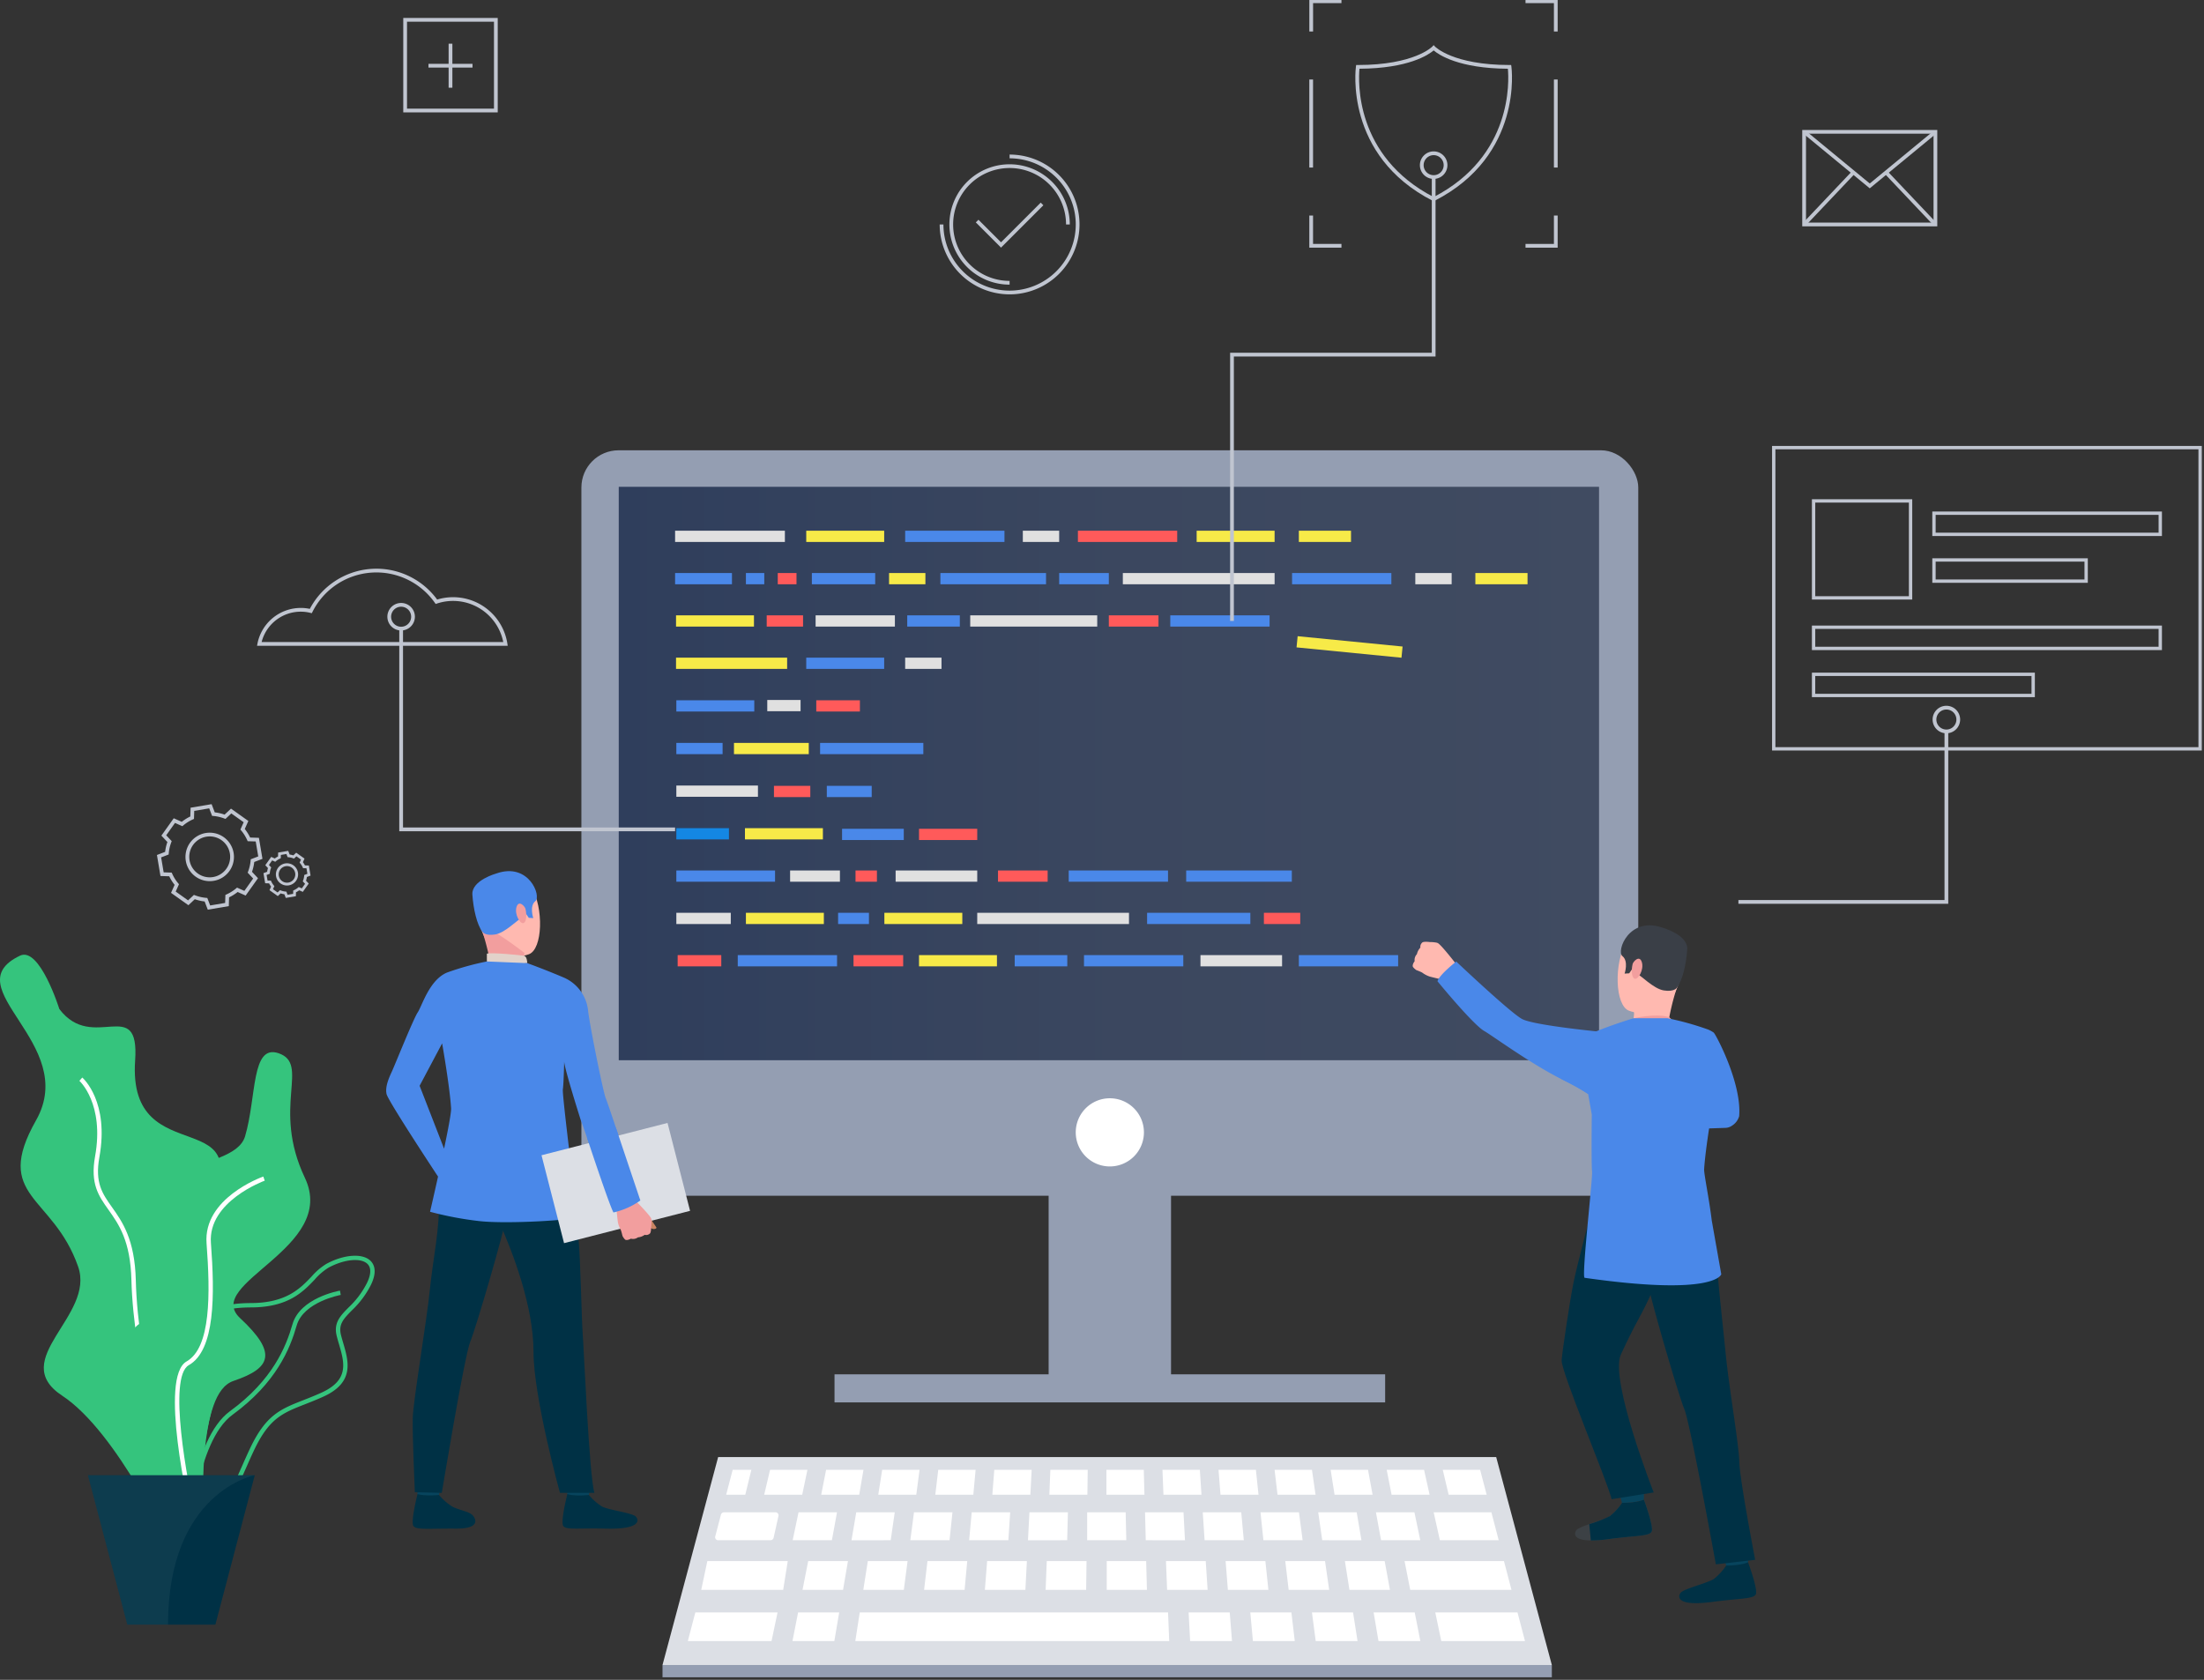<svg xmlns="http://www.w3.org/2000/svg" xmlns:xlink="http://www.w3.org/1999/xlink" width="568" height="433" viewBox="0 0 568 433">
  <rect x="0" y="0" width="568" height="433" fill="#333333" stroke="none"/>
  <defs>
    <linearGradient id="linear-gradient" y1="0.5" x2="1" y2="0.5" gradientUnits="objectBoundingBox">
      <stop offset="0" stop-color="#404b61"/>
      <stop offset="0.486" stop-color="#3b475f"/>
      <stop offset="1" stop-color="#2f3e5c"/>
    </linearGradient>
    <clipPath id="clip-coding-computer">
      <rect width="568" height="433"/>
    </clipPath>
  </defs>
  <g id="coding-computer" clip-path="url(#clip-coding-computer)">
    <g id="Group_2659" data-name="Group 2659" transform="translate(-48.502 -49.33)">
      <g id="Group_1417" data-name="Group 1417">
        <path id="Path_4351" data-name="Path 4351" d="M53.653,295.669c5.083-2.432,10.142,13.75,10.142,13.75,8.639,11.416,20.712-3.771,19.532,13.294-2.066,29.861,34.372,9.39,17.561,40.566s14.843,17.629,4.4,42.767,3.093,55.121-12.625,42.8c0,0-13.841-30.352-28.114-39.742s8.551-20.532,4.085-33.287c-6.486-18.525-22.115-17.8-10.846-37.7S36.374,303.932,53.653,295.669Z" fill="#35c47d"/>
        <g id="Group_1413" data-name="Group 1413">
          <path id="Path_4352" data-name="Path 4352" d="M97.637,437.424c-6.813-4.791-14.787-38.185-15.263-58.073-.244-10.189-3.255-14.433-5.913-18.178-2.539-3.579-4.732-6.671-3.455-13.77,2.442-13.564-3.978-19.421-4.043-19.478l.744-.847c.285.25,6.971,6.289,4.408,20.526-1.194,6.631.774,9.406,3.265,12.917,2.615,3.685,5.869,8.27,6.121,18.8.51,21.346,8.663,52.874,14.784,57.179Z" fill="#fff"/>
        </g>
        <g id="Group_1414" data-name="Group 1414">
          <path id="Path_4353" data-name="Path 4353" d="M100.186,439.9a14.519,14.519,0,0,1-2.88-.312,6.285,6.285,0,0,1-5.118-4.117c-1.837-5.253,2.419-13.786,5.873-17.9a26.265,26.265,0,0,0,5.222-16.927c-.1-1.642-.274-3.162-.424-4.5-.435-3.876-.749-6.676.916-8.546,1.467-1.65,4.3-2.363,9.469-2.387,9.069-.043,12.654-3.8,15.535-6.813a16.4,16.4,0,0,1,3.783-3.258h0c4.519-2.467,9.305-2.829,11.381-.862.986.934,1.819,2.765.185,6.179a23.843,23.843,0,0,1-4.984,6.682c-2.093,2.136-3.476,3.547-2.755,6.358.169.661.363,1.327.559,2,1.4,4.782,2.982,10.2-5.2,13.878-1.737.78-3.319,1.4-4.715,1.949-5.712,2.242-9.16,3.6-13.052,11.811-.754,1.591-1.419,3.1-2.062,4.556C108.85,434.639,106.528,439.9,100.186,439.9ZM133.1,376.126a15.44,15.44,0,0,0-3.509,3.047c-3.028,3.171-6.8,7.117-16.343,7.162-4.754.022-7.417.643-8.633,2.009-1.331,1.495-1.04,4.086-.638,7.671.151,1.353.323,2.887.428,4.555a26.918,26.918,0,0,1-5.482,17.723c-3.419,4.071-7.292,12.175-5.673,16.8a5.225,5.225,0,0,0,4.277,3.384c7.706,1.558,9.834-3.263,13.359-11.252.646-1.464,1.315-2.979,2.074-4.583,4.083-8.621,7.893-10.115,13.66-12.377,1.383-.544,2.952-1.16,4.664-1.929,7.287-3.275,5.972-7.773,4.581-12.533-.2-.682-.4-1.361-.571-2.033-.877-3.426.853-5.192,3.043-7.426a22.6,22.6,0,0,0,4.773-6.38c.74-1.547,1.349-3.649.056-4.875-1.7-1.614-6.031-1.17-10.066,1.033Z" fill="#35c47d"/>
        </g>
        <g id="Group_1415" data-name="Group 1415">
          <path id="Path_4354" data-name="Path 4354" d="M97.427,446.4l-1.125-.059c.055-1.057,1.475-25.977,11.481-33.271,10.977-8,14.438-16.6,16.086-22.371,1.942-6.8,11.828-8.619,12.248-8.693l.2,1.109c-.1.018-9.612,1.771-11.36,7.893-1.694,5.931-5.248,14.767-16.507,22.973C98.87,420.965,97.44,446.15,97.427,446.4Z" fill="#35c47d"/>
        </g>
        <path id="Path_4355" data-name="Path 4355" d="M120.3,320.817c-7.111-2.438-5.634,11.268-8.639,21.411s-33.43,4.423-20.659,29.819S74.855,380.54,83.494,402.7s.751,45.864,10.141,39.834,5.276-33.935,15.042-37.251,11.36-7.184,1.69-16.2,25.338-17.964,16.7-36.167S128.521,323.634,120.3,320.817Z" fill="#35c47d"/>
        <g id="Group_1416" data-name="Group 1416">
          <path id="Path_4356" data-name="Path 4356" d="M97.993,441.474c-.894-3.794-8.533-37.181-1.406-41.217,6.282-3.557,6.126-17.392,5.146-30.456-.867-11.565,13.986-16.97,14.619-17.2l.377,1.063c-.147.052-14.674,5.343-13.872,16.048,1.007,13.416,1.115,27.653-5.714,31.52-5.413,3.065-.43,29.9,1.946,39.978Z" fill="#fff"/>
        </g>
        <path id="Path_4357" data-name="Path 4357" d="M114.159,429.585l-10.153,38.521H81.314L71.161,429.585Z" fill="#003145"/>
        <path id="Path_4358" data-name="Path 4358" d="M114.159,429.585s-22.353,4.2-22.353,38.521H81.315L71.161,429.585Z" fill="#fff" opacity="0.054"/>
      </g>
      <g id="Group_1418" data-name="Group 1418">
        <path id="Path_4359" data-name="Path 4359" d="M550.593,282.293H496.514v-.966h53.113V237.7h.966Z" fill="#c0c5d0"/>
      </g>
      <g id="Group_1426" data-name="Group 1426">
        <g id="Group_1424" data-name="Group 1424">
          <g id="Group_1419" data-name="Group 1419">
            <path id="Path_4360" data-name="Path 4360" d="M541.31,203.877H515.455V178.022H541.31Zm-24.994-.862h24.132V178.883H516.316Z" fill="#c0c5d0"/>
          </g>
          <g id="Group_1420" data-name="Group 1420">
            <path id="Path_4361" data-name="Path 4361" d="M605.662,187.5H546.481v-6.321h59.181Zm-58.318-.862H604.8v-4.6H547.344Z" fill="#c0c5d0"/>
          </g>
          <g id="Group_1421" data-name="Group 1421">
            <path id="Path_4362" data-name="Path 4362" d="M605.662,216.9H515.455v-6.321h90.207Zm-89.346-.862H604.8v-4.6H516.316Z" fill="#c0c5d0"/>
          </g>
          <g id="Group_1422" data-name="Group 1422">
            <path id="Path_4363" data-name="Path 4363" d="M572.912,229.032H515.455v-6.32h57.457Zm-56.6-.861h55.735v-4.6H516.316Z" fill="#c0c5d0"/>
          </g>
          <g id="Group_1423" data-name="Group 1423">
            <path id="Path_4364" data-name="Path 4364" d="M586.558,199.558H546.481v-6.32h40.077Zm-39.214-.862H585.7v-4.6H547.344Z" fill="#c0c5d0"/>
          </g>
        </g>
        <g id="Group_1425" data-name="Group 1425">
          <path id="Path_4365" data-name="Path 4365" d="M615.933,242.777H505.185v-78.5H615.933Zm-109.887-.861H615.071V165.138H506.046Z" fill="#c0c5d0"/>
        </g>
      </g>
      <g id="Group_1427" data-name="Group 1427">
        <path id="Path_4366" data-name="Path 4366" d="M550.11,238.347a3.547,3.547,0,1,1,3.546-3.546A3.55,3.55,0,0,1,550.11,238.347Zm0-6.127a2.58,2.58,0,1,0,2.58,2.581A2.583,2.583,0,0,0,550.11,232.22Z" fill="#c0c5d0"/>
      </g>
      <g id="Group_1428" data-name="Group 1428">
        <path id="Path_4367" data-name="Path 4367" d="M179.344,215.792h-64.6l.112-.575a11.389,11.389,0,0,1,11.166-9.184,11.274,11.274,0,0,1,2.328.242,19.389,19.389,0,0,1,32.812-2.4,14.159,14.159,0,0,1,18.1,11.362Zm-63.415-.966H178.2a13.192,13.192,0,0,0-17.082-9.929l-.34.113-.207-.293a18.424,18.424,0,0,0-31.54,2.329l-.173.345-.375-.093a10.406,10.406,0,0,0-12.558,7.528Z" fill="#c0c5d0"/>
      </g>
      <g id="Group_1429" data-name="Group 1429">
        <path id="Path_4368" data-name="Path 4368" d="M434.09,424.91H233.579l-14.341,53.6H448.431Z" fill="#dcdfe5"/>
        <path id="Path_4369" data-name="Path 4369" d="M235.158,439.145h13.12a.79.79,0,0,1,.859.885l-1.27,5.707a.852.852,0,0,1-.86.608H233.663a.785.785,0,0,1-.853-.909l1.494-5.707A.856.856,0,0,1,235.158,439.145Z" fill="#fff"/>
        <path id="Path_4370" data-name="Path 4370" d="M254.294,439.145h9.918l-1.32,7.2H252.785Z" fill="#fff"/>
        <path id="Path_4371" data-name="Path 4371" d="M269.171,439.145h9.918l-1.038,7.2-10.108.01Z" fill="#fff"/>
        <path id="Path_4372" data-name="Path 4372" d="M284.048,439.145h9.918l-.754,7.2H283.105Z" fill="#fff"/>
        <path id="Path_4373" data-name="Path 4373" d="M298.925,439.145h9.918l-.472,7.2H298.265Z" fill="#fff"/>
        <path id="Path_4374" data-name="Path 4374" d="M313.8,439.145h9.919l-.189,7.2-10.107.01Z" fill="#fff"/>
        <path id="Path_4375" data-name="Path 4375" d="M432.853,439.145H417.977l1.6,7.2h15.16Z" fill="#fff"/>
        <path id="Path_4376" data-name="Path 4376" d="M413.018,439.145H403.1l1.32,7.2h10.107Z" fill="#fff"/>
        <path id="Path_4377" data-name="Path 4377" d="M398.14,439.145h-9.917l1.037,7.2,10.107.01Z" fill="#fff"/>
        <path id="Path_4378" data-name="Path 4378" d="M383.264,439.145h-9.919l.754,7.2h10.107Z" fill="#fff"/>
        <path id="Path_4379" data-name="Path 4379" d="M368.386,439.145h-9.918l.472,7.2h10.105Z" fill="#fff"/>
        <path id="Path_4380" data-name="Path 4380" d="M353.508,439.145H343.59l.188,7.2,10.107.01Z" fill="#fff"/>
        <path id="Path_4381" data-name="Path 4381" d="M328.68,439.145H338.6l.165,7.2H328.68Z" fill="#fff"/>
        <path id="Path_4382" data-name="Path 4382" d="M230.794,451.709h20.725l-1.18,7.427H229.221Z" fill="#fff"/>
        <path id="Path_4383" data-name="Path 4383" d="M436.09,451.709H410.472l1.459,7.427h26.1Z" fill="#fff"/>
        <path id="Path_4384" data-name="Path 4384" d="M405.348,451.709H395.1l1.167,7.427H406.71Z" fill="#fff"/>
        <path id="Path_4385" data-name="Path 4385" d="M389.978,451.709H379.729l.876,7.427h10.441Z" fill="#fff"/>
        <path id="Path_4386" data-name="Path 4386" d="M374.606,451.709H364.358l.584,7.427h10.441Z" fill="#fff"/>
        <path id="Path_4387" data-name="Path 4387" d="M359.235,451.709H348.988l.292,7.427h10.441Z" fill="#fff"/>
        <path id="Path_4388" data-name="Path 4388" d="M227.7,464.947h21.188l-1.546,7.377H225.766Z" fill="#fff"/>
        <path id="Path_4389" data-name="Path 4389" d="M254.183,464.947h10.594l-1.256,7.377H252.734Z" fill="#fff"/>
        <path id="Path_4390" data-name="Path 4390" d="M270.075,464.947h79.449l.3,7.377h-80.9Z" fill="#fff"/>
        <path id="Path_4391" data-name="Path 4391" d="M354.827,464.947h10.594l.58,7.377H355.214Z" fill="#fff"/>
        <path id="Path_4392" data-name="Path 4392" d="M370.718,464.947h10.594l.87,7.377H371.394Z" fill="#fff"/>
        <path id="Path_4393" data-name="Path 4393" d="M386.609,464.947H397.2l1.159,7.377H387.576Z" fill="#fff"/>
        <path id="Path_4394" data-name="Path 4394" d="M402.5,464.947h10.594l1.45,7.377H403.756Z" fill="#fff"/>
        <path id="Path_4395" data-name="Path 4395" d="M418.392,464.947h21.188l1.933,7.377H419.936Z" fill="#fff"/>
        <path id="Path_4396" data-name="Path 4396" d="M343.886,451.709H333.722v7.427h10.359Z" fill="#fff"/>
        <path id="Path_4397" data-name="Path 4397" d="M328.515,451.709H318.268l-.292,7.427h10.442Z" fill="#fff"/>
        <path id="Path_4398" data-name="Path 4398" d="M313.144,451.709H302.9l-.583,7.427h10.442Z" fill="#fff"/>
        <path id="Path_4399" data-name="Path 4399" d="M297.773,451.709H287.526l-.876,7.427h10.442Z" fill="#fff"/>
        <path id="Path_4400" data-name="Path 4400" d="M282.4,451.709H272.155l-1.167,7.427H281.43Z" fill="#fff"/>
        <path id="Path_4401" data-name="Path 4401" d="M267.032,451.709H256.784l-1.459,7.427h10.442Z" fill="#fff"/>
        <path id="Path_4402" data-name="Path 4402" d="M235.642,434.62l1.684-6.428h4.815l-1.572,6.428Z" fill="#fff"/>
        <path id="Path_4403" data-name="Path 4403" d="M246.958,428.192h9.631l-1.347,6.428h-9.8Z" fill="#fff"/>
        <path id="Path_4404" data-name="Path 4404" d="M261.4,428.192h9.631l-1.094,6.428h-9.8Z" fill="#fff"/>
        <path id="Path_4405" data-name="Path 4405" d="M275.851,428.192h9.631l-.842,6.428h-9.8Z" fill="#fff"/>
        <path id="Path_4406" data-name="Path 4406" d="M290.3,428.192h9.631l-.589,6.428h-9.8Z" fill="#fff"/>
        <path id="Path_4407" data-name="Path 4407" d="M304.745,428.192h9.631l-.337,6.428h-9.8Z" fill="#fff"/>
        <path id="Path_4408" data-name="Path 4408" d="M319.191,428.192h9.632l-.084,6.428h-9.8Z" fill="#fff"/>
        <path id="Path_4409" data-name="Path 4409" d="M333.639,428.192h9.631l.169,6.428h-9.8Z" fill="#fff"/>
        <path id="Path_4410" data-name="Path 4410" d="M348.085,428.192h9.633l.42,6.428h-9.8Z" fill="#fff"/>
        <path id="Path_4411" data-name="Path 4411" d="M362.532,428.192h9.632l.674,6.428h-9.8Z" fill="#fff"/>
        <path id="Path_4412" data-name="Path 4412" d="M376.979,428.192h9.631l.926,6.428h-9.8Z" fill="#fff"/>
        <path id="Path_4413" data-name="Path 4413" d="M391.427,428.192h9.631l1.179,6.428h-9.8Z" fill="#fff"/>
        <path id="Path_4414" data-name="Path 4414" d="M405.873,428.192H415.5l1.431,6.428h-9.8Z" fill="#fff"/>
        <path id="Path_4415" data-name="Path 4415" d="M420.32,428.192h9.631l1.685,6.428h-9.8Z" fill="#fff"/>
        <rect id="Rectangle_331" data-name="Rectangle 331" width="229.193" height="3.163" transform="translate(219.238 478.508)" fill="#949eb2"/>
      </g>
      <g id="Group_1430" data-name="Group 1430">
        <rect id="Rectangle_332" data-name="Rectangle 332" width="31.543" height="95.806" transform="translate(350.292 407.198) rotate(180)" fill="#949eb2"/>
      </g>
      <g id="Group_1431" data-name="Group 1431">
        <rect id="Rectangle_333" data-name="Rectangle 333" width="272.371" height="192.143" rx="9.587" transform="translate(470.706 357.543) rotate(180)" fill="#949eb2"/>
      </g>
      <g id="Group_1432" data-name="Group 1432">
        <rect id="Rectangle_334" data-name="Rectangle 334" width="252.632" height="147.807" transform="translate(460.595 322.618) rotate(180)" fill="url(#linear-gradient)"/>
      </g>
      <g id="Group_1433" data-name="Group 1433">
        <path id="Path_4416" data-name="Path 4416" d="M325.735,341.21a8.786,8.786,0,1,0,8.786-8.785A8.786,8.786,0,0,0,325.735,341.21Z" fill="#fff"/>
      </g>
      <rect id="Rectangle_335" data-name="Rectangle 335" width="141.905" height="7.233" transform="translate(263.567 403.582)" fill="#949eb2"/>
      <g id="Group_1434" data-name="Group 1434">
        <path id="Path_4417" data-name="Path 4417" d="M417.977,101.211l-.22-.113c-22.926-11.7-19.847-34.373-19.814-34.6l.062-.412h.416c14.576,0,19.157-4.7,19.2-4.746l.355-.378.353.38c.043.046,4.625,4.744,19.2,4.744h.417l.062.412c.034.228,3.112,22.9-19.815,34.6ZM398.853,67.049c-.289,3.071-1.255,22.53,19.124,33.077C438.355,89.579,437.39,70.12,437.1,67.049c-12.658-.079-17.807-3.6-19.124-4.723C416.66,63.445,411.51,66.97,398.853,67.049Z" fill="#c0c5d0"/>
      </g>
      <g id="Group_1435" data-name="Group 1435">
        <rect id="Rectangle_336" data-name="Rectangle 336" width="28.294" height="2.898" transform="translate(222.483 186.128)" fill="#e0e0e0"/>
      </g>
      <g id="Group_1436" data-name="Group 1436">
        <rect id="Rectangle_337" data-name="Rectangle 337" width="20.429" height="2.897" transform="translate(258.696 207.943)" fill="#e0e0e0"/>
      </g>
      <g id="Group_1437" data-name="Group 1437">
        <rect id="Rectangle_338" data-name="Rectangle 338" width="13.556" height="2.897" transform="translate(282.307 207.943)" fill="#4a88e9"/>
      </g>
      <g id="Group_1438" data-name="Group 1438">
        <rect id="Rectangle_339" data-name="Rectangle 339" width="13.556" height="2.898" transform="translate(310.003 295.523)" fill="#4a88e9"/>
      </g>
      <g id="Group_1439" data-name="Group 1439">
        <rect id="Rectangle_340" data-name="Rectangle 340" width="13.556" height="2.896" transform="translate(222.804 262.802)" fill="#1487e3"/>
      </g>
      <g id="Group_1440" data-name="Group 1440">
        <rect id="Rectangle_341" data-name="Rectangle 341" width="32.73" height="2.897" transform="translate(298.542 207.943)" fill="#e0e0e0"/>
      </g>
      <g id="Group_1441" data-name="Group 1441">
        <rect id="Rectangle_342" data-name="Rectangle 342" width="21.032" height="2.895" transform="translate(222.804 251.815)" fill="#e0e0e0"/>
      </g>
      <g id="Group_1442" data-name="Group 1442">
        <rect id="Rectangle_343" data-name="Rectangle 343" width="21.032" height="2.897" transform="translate(279.317 273.709)" fill="#e0e0e0"/>
      </g>
      <g id="Group_1443" data-name="Group 1443">
        <rect id="Rectangle_344" data-name="Rectangle 344" width="21.032" height="2.898" transform="translate(357.877 295.523)" fill="#e0e0e0"/>
      </g>
      <g id="Group_1444" data-name="Group 1444">
        <rect id="Rectangle_345" data-name="Rectangle 345" width="12.839" height="2.897" transform="translate(252.122 273.709)" fill="#e0e0e0"/>
      </g>
      <g id="Group_1445" data-name="Group 1445">
        <rect id="Rectangle_346" data-name="Rectangle 346" width="25.438" height="2.897" transform="translate(222.804 273.709)" fill="#4a88e9"/>
      </g>
      <g id="Group_1446" data-name="Group 1446">
        <rect id="Rectangle_347" data-name="Rectangle 347" width="14.03" height="2.898" transform="translate(222.804 284.616)" fill="#e0e0e0"/>
      </g>
      <g id="Group_1447" data-name="Group 1447">
        <rect id="Rectangle_348" data-name="Rectangle 348" width="20.086" height="2.898" transform="translate(256.282 186.128)" fill="#f7ea48"/>
      </g>
      <g id="Group_1448" data-name="Group 1448">
        <rect id="Rectangle_349" data-name="Rectangle 349" width="20.086" height="2.898" transform="translate(256.282 218.85)" fill="#4a88e9"/>
      </g>
      <g id="Group_1449" data-name="Group 1449">
        <rect id="Rectangle_350" data-name="Rectangle 350" width="8.582" height="2.897" transform="translate(246.239 229.758)" fill="#e0e0e0"/>
      </g>
      <g id="Group_1450" data-name="Group 1450">
        <rect id="Rectangle_351" data-name="Rectangle 351" width="19.276" height="2.897" transform="translate(237.657 240.826)" fill="#f7ea48"/>
      </g>
      <g id="Group_1451" data-name="Group 1451">
        <rect id="Rectangle_352" data-name="Rectangle 352" width="26.612" height="2.897" transform="translate(259.847 240.826)" fill="#4a88e9"/>
      </g>
      <g id="Group_1452" data-name="Group 1452">
        <rect id="Rectangle_353" data-name="Rectangle 353" width="26.611" height="2.898" transform="translate(344.123 284.616)" fill="#4a88e9"/>
      </g>
      <g id="Group_1453" data-name="Group 1453">
        <rect id="Rectangle_354" data-name="Rectangle 354" width="20.086" height="2.897" transform="translate(222.804 229.838)" fill="#4a88e9"/>
      </g>
      <g id="Group_1454" data-name="Group 1454">
        <rect id="Rectangle_355" data-name="Rectangle 355" width="11.918" height="2.897" transform="translate(222.804 240.826)" fill="#4a88e9"/>
      </g>
      <g id="Group_1455" data-name="Group 1455">
        <rect id="Rectangle_356" data-name="Rectangle 356" width="11.244" height="2.897" transform="translate(258.867 229.838)" fill="#ff5a5a"/>
      </g>
      <g id="Group_1456" data-name="Group 1456">
        <rect id="Rectangle_357" data-name="Rectangle 357" width="11.244" height="2.898" transform="translate(223.141 295.523)" fill="#ff5a5a"/>
      </g>
      <g id="Group_1457" data-name="Group 1457">
        <rect id="Rectangle_358" data-name="Rectangle 358" width="20.086" height="2.897" transform="translate(222.724 207.943)" fill="#f7ea48"/>
      </g>
      <g id="Group_1458" data-name="Group 1458">
        <rect id="Rectangle_359" data-name="Rectangle 359" width="20.086" height="2.896" transform="translate(240.487 262.802)" fill="#f7ea48"/>
      </g>
      <g id="Group_1459" data-name="Group 1459">
        <rect id="Rectangle_360" data-name="Rectangle 360" width="20.086" height="2.898" transform="translate(240.734 284.616)" fill="#f7ea48"/>
      </g>
      <g id="Group_1460" data-name="Group 1460">
        <rect id="Rectangle_361" data-name="Rectangle 361" width="20.086" height="2.898" transform="translate(276.416 284.616)" fill="#f7ea48"/>
      </g>
      <g id="Group_1461" data-name="Group 1461">
        <rect id="Rectangle_362" data-name="Rectangle 362" width="28.633" height="2.898" transform="translate(222.724 218.85)" fill="#f7ea48"/>
      </g>
      <g id="Group_1462" data-name="Group 1462">
        <rect id="Rectangle_363" data-name="Rectangle 363" width="20.086" height="2.898" transform="translate(356.897 186.128)" fill="#f7ea48"/>
      </g>
      <g id="Group_1463" data-name="Group 1463">
        <rect id="Rectangle_364" data-name="Rectangle 364" width="20.086" height="2.898" transform="translate(285.343 295.523)" fill="#f7ea48"/>
      </g>
      <g id="Group_1464" data-name="Group 1464">
        <rect id="Rectangle_365" data-name="Rectangle 365" width="13.445" height="2.898" transform="translate(383.232 186.128)" fill="#f7ea48"/>
      </g>
      <g id="Group_1465" data-name="Group 1465">
        <rect id="Rectangle_366" data-name="Rectangle 366" width="13.445" height="2.896" transform="translate(428.723 197.036)" fill="#f7ea48"/>
      </g>
      <g id="Group_1466" data-name="Group 1466">
        <rect id="Rectangle_367" data-name="Rectangle 367" width="25.59" height="2.898" transform="translate(281.775 186.128)" fill="#4a88e9"/>
      </g>
      <g id="Group_1467" data-name="Group 1467">
        <rect id="Rectangle_368" data-name="Rectangle 368" width="25.591" height="2.898" transform="translate(383.232 295.523)" fill="#4a88e9"/>
      </g>
      <g id="Group_1468" data-name="Group 1468">
        <rect id="Rectangle_369" data-name="Rectangle 369" width="25.59" height="2.898" transform="translate(238.63 295.523)" fill="#4a88e9"/>
      </g>
      <g id="Group_1469" data-name="Group 1469">
        <rect id="Rectangle_370" data-name="Rectangle 370" width="25.59" height="2.896" transform="translate(381.484 197.036)" fill="#4a88e9"/>
      </g>
      <g id="Group_1470" data-name="Group 1470">
        <rect id="Rectangle_371" data-name="Rectangle 371" width="25.591" height="2.897" transform="translate(350.099 207.943)" fill="#4a88e9"/>
      </g>
      <g id="Group_1471" data-name="Group 1471">
        <rect id="Rectangle_372" data-name="Rectangle 372" width="25.59" height="2.898" transform="translate(327.862 295.523)" fill="#4a88e9"/>
      </g>
      <g id="Group_1472" data-name="Group 1472">
        <rect id="Rectangle_373" data-name="Rectangle 373" width="25.591" height="2.897" transform="translate(323.924 273.709)" fill="#4a88e9"/>
      </g>
      <g id="Group_1473" data-name="Group 1473">
        <rect id="Rectangle_374" data-name="Rectangle 374" width="5.516" height="2.897" transform="translate(268.98 273.709)" fill="#ff5a5a"/>
      </g>
      <g id="Group_1474" data-name="Group 1474">
        <rect id="Rectangle_375" data-name="Rectangle 375" width="27.18" height="2.897" transform="matrix(0.995, 0.098, -0.098, 0.995, 382.923, 213.32)" fill="#f7ea48"/>
      </g>
      <g id="Group_1475" data-name="Group 1475">
        <rect id="Rectangle_376" data-name="Rectangle 376" width="25.59" height="2.898" transform="translate(326.293 186.128)" fill="#ff5a5a"/>
      </g>
      <g id="Group_1477" data-name="Group 1477">
        <rect id="Rectangle_377" data-name="Rectangle 377" width="15.005" height="2.896" transform="translate(285.343 262.963)" fill="#ff5a5a"/>
      </g>
      <g id="Group_1478" data-name="Group 1478">
        <rect id="Rectangle_378" data-name="Rectangle 378" width="9.367" height="2.898" transform="translate(312.098 186.128)" fill="#e0e0e0"/>
      </g>
      <g id="Group_1479" data-name="Group 1479">
        <rect id="Rectangle_379" data-name="Rectangle 379" width="9.367" height="2.898" transform="translate(281.775 218.85)" fill="#e0e0e0"/>
      </g>
      <g id="Group_1480" data-name="Group 1480">
        <rect id="Rectangle_380" data-name="Rectangle 380" width="9.367" height="2.896" transform="translate(413.246 197.036)" fill="#e0e0e0"/>
      </g>
      <g id="Group_1481" data-name="Group 1481">
        <rect id="Rectangle_381" data-name="Rectangle 381" width="14.654" height="2.896" transform="translate(222.483 197.036)" fill="#4a88e9"/>
      </g>
      <g id="Group_1482" data-name="Group 1482">
        <rect id="Rectangle_382" data-name="Rectangle 382" width="11.57" height="2.896" transform="translate(261.583 251.895)" fill="#4a88e9"/>
      </g>
      <g id="Group_1483" data-name="Group 1483">
        <rect id="Rectangle_383" data-name="Rectangle 383" width="4.732" height="2.896" transform="translate(240.734 197.036)" fill="#4a88e9"/>
      </g>
      <g id="Group_1484" data-name="Group 1484">
        <rect id="Rectangle_384" data-name="Rectangle 384" width="39.11" height="2.896" transform="translate(337.873 197.036)" fill="#e0e0e0"/>
      </g>
      <g id="Group_1485" data-name="Group 1485">
        <rect id="Rectangle_385" data-name="Rectangle 385" width="39.109" height="2.898" transform="translate(300.349 284.616)" fill="#e0e0e0"/>
      </g>
      <g id="Group_1486" data-name="Group 1486">
        <rect id="Rectangle_386" data-name="Rectangle 386" width="4.829" height="2.896" transform="translate(248.942 197.036)" fill="#ff5a5a"/>
      </g>
      <g id="Group_1487" data-name="Group 1487">
        <rect id="Rectangle_387" data-name="Rectangle 387" width="12.796" height="2.896" transform="translate(321.464 197.036)" fill="#4a88e9"/>
      </g>
      <g id="Group_1488" data-name="Group 1488">
        <rect id="Rectangle_388" data-name="Rectangle 388" width="12.795" height="2.897" transform="translate(334.261 207.943)" fill="#ff5a5a"/>
      </g>
      <g id="Group_1489" data-name="Group 1489">
        <rect id="Rectangle_389" data-name="Rectangle 389" width="12.795" height="2.897" transform="translate(305.7 273.709)" fill="#ff5a5a"/>
      </g>
      <g id="Group_1490" data-name="Group 1490">
        <rect id="Rectangle_390" data-name="Rectangle 390" width="12.795" height="2.898" transform="translate(268.465 295.523)" fill="#ff5a5a"/>
      </g>
      <g id="Group_1491" data-name="Group 1491">
        <rect id="Rectangle_391" data-name="Rectangle 391" width="27.225" height="2.896" transform="translate(290.853 197.036)" fill="#4a88e9"/>
      </g>
      <g id="Group_1492" data-name="Group 1492">
        <rect id="Rectangle_392" data-name="Rectangle 392" width="27.225" height="2.897" transform="translate(354.198 273.709)" fill="#4a88e9"/>
      </g>
      <g id="Group_1493" data-name="Group 1493">
        <rect id="Rectangle_393" data-name="Rectangle 393" width="15.906" height="2.896" transform="translate(265.512 262.963)" fill="#4a88e9"/>
      </g>
      <g id="Group_1494" data-name="Group 1494">
        <rect id="Rectangle_394" data-name="Rectangle 394" width="7.953" height="2.898" transform="translate(264.489 284.616)" fill="#4a88e9"/>
      </g>
      <g id="Group_1495" data-name="Group 1495">
        <rect id="Rectangle_395" data-name="Rectangle 395" width="9.367" height="2.896" transform="translate(277.623 197.036)" fill="#f7ea48"/>
      </g>
      <g id="Group_1496" data-name="Group 1496">
        <rect id="Rectangle_396" data-name="Rectangle 396" width="9.366" height="2.898" transform="translate(374.226 284.616)" fill="#ff5a5a"/>
      </g>
      <g id="Group_1497" data-name="Group 1497">
        <rect id="Rectangle_397" data-name="Rectangle 397" width="9.367" height="2.897" transform="translate(246.094 207.943)" fill="#ff5a5a"/>
      </g>
      <g id="Group_1498" data-name="Group 1498">
        <rect id="Rectangle_398" data-name="Rectangle 398" width="9.367" height="2.896" transform="translate(247.961 251.895)" fill="#ff5a5a"/>
      </g>
      <g id="Group_1499" data-name="Group 1499">
        <rect id="Rectangle_399" data-name="Rectangle 399" width="16.32" height="2.896" transform="translate(257.73 197.036)" fill="#4a88e9"/>
      </g>
      <g id="Group_1500" data-name="Group 1500">
        <path id="Path_4419" data-name="Path 4419" d="M222.483,263.594H151.4V211.363h.965v51.266h70.12Z" fill="#c0c5d0"/>
      </g>
      <g id="Group_1501" data-name="Group 1501">
        <path id="Path_4420" data-name="Path 4420" d="M366.484,209.391h-.966v-69.13h51.976V94.967h.966v46.26H366.484Z" fill="#c0c5d0"/>
      </g>
      <g id="Group_1504" data-name="Group 1504">
        <g id="Group_1503" data-name="Group 1503">
          <g id="Group_1502" data-name="Group 1502">
            <path id="Path_4421" data-name="Path 4421" d="M218.9,306.826a.019.019,0,0,0-.013,0C218.937,306.848,218.944,306.85,218.9,306.826Z" fill="#323657"/>
          </g>
        </g>
      </g>
      <g id="Group_1505" data-name="Group 1505">
        <path id="Path_4422" data-name="Path 4422" d="M449.933,113.168h-8.286V112.2h7.321v-7.313h.965Z" fill="#c0c5d0"/>
      </g>
      <g id="Group_1506" data-name="Group 1506">
        <path id="Path_4423" data-name="Path 4423" d="M394.213,113.168h-8.286v-8.279h.965V112.2h7.321Z" fill="#c0c5d0"/>
      </g>
      <g id="Group_1507" data-name="Group 1507">
        <path id="Path_4424" data-name="Path 4424" d="M386.9,57.452h-.966V49.165h8.28v.966H386.9Z" fill="#c0c5d0"/>
      </g>
      <g id="Group_1508" data-name="Group 1508">
        <path id="Path_4425" data-name="Path 4425" d="M449.933,57.448h-.965V50.135h-7.321v-.966h8.286Z" fill="#c0c5d0"/>
      </g>
      <g id="Group_1509" data-name="Group 1509">
        <rect id="Rectangle_400" data-name="Rectangle 400" width="0.965" height="22.693" transform="translate(448.968 69.822)" fill="#c0c5d0"/>
      </g>
      <g id="Group_1510" data-name="Group 1510">
        <rect id="Rectangle_401" data-name="Rectangle 401" width="0.965" height="22.693" transform="translate(385.927 69.822)" fill="#c0c5d0"/>
      </g>
      <g id="Group_1511" data-name="Group 1511">
        <path id="Path_4426" data-name="Path 4426" d="M151.88,211.846a3.547,3.547,0,1,1,3.546-3.547A3.551,3.551,0,0,1,151.88,211.846Zm0-6.127a2.581,2.581,0,1,0,2.58,2.58A2.584,2.584,0,0,0,151.88,205.719Z" fill="#c0c5d0"/>
      </g>
      <g id="Group_1512" data-name="Group 1512">
        <path id="Path_4427" data-name="Path 4427" d="M417.977,95.45a3.547,3.547,0,1,1,3.545-3.547A3.551,3.551,0,0,1,417.977,95.45Zm0-6.127a2.581,2.581,0,1,0,2.58,2.58A2.583,2.583,0,0,0,417.977,89.323Z" fill="#c0c5d0"/>
      </g>
      <g id="Group_1513" data-name="Group 1513">
        <path id="Path_4428" data-name="Path 4428" d="M176.773,78.3H152.428V53.959h24.345Zm-23.379-.966h22.414V54.925H153.394Z" fill="#c0c5d0"/>
      </g>
      <g id="Group_1514" data-name="Group 1514">
        <rect id="Rectangle_402" data-name="Rectangle 402" width="0.966" height="11.347" transform="translate(164.118 60.595)" fill="#c0c5d0"/>
      </g>
      <g id="Group_1515" data-name="Group 1515">
        <rect id="Rectangle_403" data-name="Rectangle 403" width="11.347" height="0.966" transform="translate(158.927 65.785)" fill="#c0c5d0"/>
      </g>
      <g id="Group_1516" data-name="Group 1516">
        <path id="Path_4429" data-name="Path 4429" d="M547.763,107.671h-34.8V82.83h34.8Zm-33.832-.966H546.8V83.795H513.931Z" fill="#c0c5d0"/>
      </g>
      <g id="Group_1517" data-name="Group 1517">
        <path id="Path_4430" data-name="Path 4430" d="M530.363,97.876,513.14,83.685l.614-.745,16.609,13.685L546.973,82.94l.613.745Z" fill="#c0c5d0"/>
      </g>
      <g id="Group_1518" data-name="Group 1518">
        <rect id="Rectangle_404" data-name="Rectangle 404" width="0.966" height="18.149" transform="matrix(0.726, -0.688, 0.688, 0.726, 534.44, 94.353)" fill="#c0c5d0"/>
      </g>
      <g id="Group_1519" data-name="Group 1519">
        <rect id="Rectangle_405" data-name="Rectangle 405" width="18.148" height="0.966" transform="translate(513.099 106.859) rotate(-46.539)" fill="#c0c5d0"/>
      </g>
      <g id="Group_1520" data-name="Group 1520">
        <path id="Path_4431" data-name="Path 4431" d="M122.153,280.781l-.362-.946a5.148,5.148,0,0,1-.953-.219l-.739.694-2.143-1.526.412-.926a5.113,5.113,0,0,1-.518-.828L116.837,277l-.438-2.6.947-.361a5,5,0,0,1,.219-.952l-.693-.739,1.526-2.144.924.413a5.063,5.063,0,0,1,.828-.518l.033-1.013,2.6-.438.362.947a5.185,5.185,0,0,1,.953.218l.738-.693,2.144,1.526-.412.924a5.211,5.211,0,0,1,.518.829l1.012.032.438,2.594-.947.364a5.091,5.091,0,0,1-.218.952l.693.738-1.525,2.145-.926-.413a5.019,5.019,0,0,1-.828.518l-.032,1.013Zm-1.485-2,.212.081a4.37,4.37,0,0,0,1.2.276l.226.02.31.811,1.425-.241.028-.868.208-.092a4.37,4.37,0,0,0,1.043-.654l.174-.145.792.354.838-1.178-.594-.633.081-.212a4.4,4.4,0,0,0,.275-1.2l.02-.227.811-.31-.24-1.425-.869-.028-.091-.207a4.437,4.437,0,0,0-.653-1.044l-.146-.173.353-.793-1.178-.837-.632.593-.212-.082a4.443,4.443,0,0,0-1.2-.274l-.226-.021-.31-.81-1.426.24-.028.867-.207.094a4.394,4.394,0,0,0-1.043.652l-.174.147-.793-.354-.838,1.178.594.633-.081.211a4.407,4.407,0,0,0-.275,1.2l-.019.226-.812.311.241,1.426.867.026.093.207a4.365,4.365,0,0,0,.653,1.044l.146.173-.354.793,1.178.838Zm1.791-1.2a2.847,2.847,0,0,1-1.653-.531h0a2.862,2.862,0,1,1,2.134.49A2.808,2.808,0,0,1,122.459,277.578Zm.009-5a2.137,2.137,0,0,0-1.242,3.878h0a2.137,2.137,0,1,0,1.241-3.878Z" fill="#c0c5d0"/>
      </g>
      <g id="Group_1521" data-name="Group 1521">
        <path id="Path_4432" data-name="Path 4432" d="M102.049,283.809l-.809-2.113a11.409,11.409,0,0,1-2.537-.582l-1.648,1.547-4.476-3.184.922-2.065a11.439,11.439,0,0,1-1.381-2.206l-2.261-.071-.912-5.418,2.112-.808a11.45,11.45,0,0,1,.582-2.537l-1.547-1.648,3.185-4.476,2.064.922a11.409,11.409,0,0,1,2.206-1.381l.072-2.261,5.417-.913.808,2.113a11.4,11.4,0,0,1,2.537.582l1.648-1.547,4.476,3.184-.921,2.065a11.539,11.539,0,0,1,1.381,2.206l2.26.072.913,5.417-2.113.808a11.47,11.47,0,0,1-.581,2.538l1.547,1.647-3.185,4.476-2.064-.922a11.524,11.524,0,0,1-2.206,1.382l-.073,2.26ZM98.48,280l.282.107a10.472,10.472,0,0,0,2.864.657l.3.026.74,1.935,3.857-.651.066-2.07.277-.123a10.527,10.527,0,0,0,2.49-1.558l.231-.2,1.89.845,2.268-3.189-1.416-1.509.108-.282a10.5,10.5,0,0,0,.656-2.864l.026-.3,1.935-.74-.65-3.857-2.071-.066-.123-.277a10.486,10.486,0,0,0-1.558-2.49l-.195-.232.844-1.89-3.188-2.268-1.509,1.416-.282-.108a10.5,10.5,0,0,0-2.864-.656l-.3-.026-.741-1.935-3.857.651-.066,2.07-.276.123a10.479,10.479,0,0,0-2.49,1.559l-.232.194-1.89-.844-2.268,3.188,1.416,1.508-.107.284a10.5,10.5,0,0,0-.657,2.863l-.026.3-1.935.74.65,3.857,2.071.067.123.276a10.517,10.517,0,0,0,1.559,2.491l.194.231-.844,1.89,3.188,2.268Zm4.055-3.542a6.246,6.246,0,1,1,5.1-2.623A6.208,6.208,0,0,1,102.535,276.458Zm.019-11.529a5.331,5.331,0,0,0-.888.074,5.271,5.271,0,1,0,.888-.074Z" fill="#c0c5d0"/>
      </g>
      <g id="Group_1524" data-name="Group 1524">
        <g id="Group_1523" data-name="Group 1523">
          <g id="Group_1522" data-name="Group 1522">
            <path id="Path_4433" data-name="Path 4433" d="M308.688,125.205a18.038,18.038,0,0,1-18.018-18.017h.966a17.051,17.051,0,1,0,17.052-17.05v-.967a18.017,18.017,0,0,1,0,36.034Zm0-2.505A15.512,15.512,0,1,1,324.2,107.188h-.966a14.547,14.547,0,1,0-14.546,14.546Z" fill="#c0c5d0"/>
          </g>
        </g>
      </g>
      <g id="Group_1525" data-name="Group 1525">
        <path id="Path_4434" data-name="Path 4434" d="M306.48,113.157l-6.5-6.5.683-.683,5.815,5.815,10.23-10.229.683.683Z" fill="#c0c5d0"/>
      </g>
      <g id="Group_1671" data-name="Group 1671" transform="translate(8 76)">
        <g id="Group_1530" data-name="Group 1530">
          <g id="Group_1529" data-name="Group 1529">
            <g id="Group_1528" data-name="Group 1528">
              <g id="Group_1527" data-name="Group 1527">
                <g id="Group_1526" data-name="Group 1526">
                  <path id="Path_4435" data-name="Path 4435" d="M457.615,357.175s.88,3.456,1,3.976,5.539-.912,5.539-.912l-.005-4.227S458.252,356.606,457.615,357.175Z" fill="#07445d"/>
                </g>
              </g>
            </g>
          </g>
        </g>
        <g id="Group_1535" data-name="Group 1535">
          <g id="Group_1534" data-name="Group 1534">
            <g id="Group_1533" data-name="Group 1533">
              <g id="Group_1532" data-name="Group 1532">
                <g id="Group_1531" data-name="Group 1531">
                  <path id="Path_4436" data-name="Path 4436" d="M458.508,360.711a15,15,0,0,1-3.106,3.408c-1.587,1.1-7.718,2.532-8.614,3.6-.646.767-1.545,3.669,8.293,2.344,6.988-.942,10.438-.7,11.065-1.922s-1.993-8.275-1.993-8.275S462.658,360.675,458.508,360.711Z" fill="#3c4145"/>
                </g>
              </g>
            </g>
          </g>
        </g>
        <g id="Group_1608" data-name="Group 1608">
          <g id="Group_1607" data-name="Group 1607">
            <g id="Group_1606" data-name="Group 1606">
              <g id="Group_1605" data-name="Group 1605">
                <g id="Group_1604" data-name="Group 1604">
                  <path id="Path_4438" data-name="Path 4438" d="M450.932,284.41s-3.944,14.643-4.984,19.877c-.9,4.561-2.727,16.706-2.986,19.594s11.64,30.84,12.878,35.889l10.841-1.741s-11.438-29.092-8.454-35.556c4.437-9.616,5.015-9.325,8.51-17.245s11.5-8.109,13.648-22.8C480.385,282.424,453.841,279.75,450.932,284.41Z" fill="#003145"/>
                </g>
              </g>
            </g>
          </g>
        </g>
        <g id="Group_1613" data-name="Group 1613">
          <g id="Group_1612" data-name="Group 1612">
            <g id="Group_1611" data-name="Group 1611">
              <g id="Group_1610" data-name="Group 1610">
                <g id="Group_1609" data-name="Group 1609">
                  <path id="Path_4439" data-name="Path 4439" d="M470.208,213.268s-7.2-2.688-10.518,2.791-3,16.45.63,17.8,9.079.644,10.937-2.785,3.534-8.385,3.454-11.7S472.1,214.225,470.208,213.268Z" fill="#ffb9b0"/>
                </g>
              </g>
            </g>
          </g>
        </g>
        <g id="Group_1618" data-name="Group 1618">
          <g id="Group_1617" data-name="Group 1617">
            <g id="Group_1616" data-name="Group 1616">
              <g id="Group_1615" data-name="Group 1615">
                <g id="Group_1614" data-name="Group 1614">
                  <path id="Path_4440" data-name="Path 4440" d="M461.528,233.521a6.047,6.047,0,0,1-.189,2.816c-.482.93,9.054.955,9.054.955a62.746,62.746,0,0,1,2.242-9.328C474.1,223.692,461.528,233.521,461.528,233.521Z" fill="#ffb9b0"/>
                </g>
              </g>
            </g>
          </g>
        </g>
        <g id="Group_1623" data-name="Group 1623">
          <g id="Group_1622" data-name="Group 1622">
            <g id="Group_1621" data-name="Group 1621">
              <g id="Group_1620" data-name="Group 1620">
                <g id="Group_1619" data-name="Group 1619">
                  <path id="Path_4441" data-name="Path 4441" d="M472.635,227.964s-.658,1.085-3.345.664-5.964-4-7.085-4.387-1.132-1.051-1.132-1.051l-.7,1.025-1.19.075s1.086-3.2-.553-4.5,1.7-10.348,10.316-7.337c0,0,6.617,1.824,6.376,5.587S474.115,226.089,472.635,227.964Z" fill="#3a3f47"/>
                </g>
              </g>
            </g>
          </g>
        </g>
        <g id="Group_1628" data-name="Group 1628">
          <g id="Group_1627" data-name="Group 1627">
            <g id="Group_1626" data-name="Group 1626">
              <g id="Group_1625" data-name="Group 1625">
                <g id="Group_1624" data-name="Group 1624">
                  <path id="Path_4442" data-name="Path 4442" d="M461.251,221.821c.15-.631,1.756-2.435,2.37-.5s-.929,4.529-1.789,4.307S460.869,223.421,461.251,221.821Z" fill="#f29e9e"/>
                </g>
              </g>
            </g>
          </g>
        </g>
        <g id="Group_1632" data-name="Group 1632">
          <g id="Group_1631" data-name="Group 1631">
            <g id="Group_1630" data-name="Group 1630">
              <g id="Group_1629" data-name="Group 1629">
                <path id="Path_4443" data-name="Path 4443" d="M488.706,261.044a4.248,4.248,0,0,1-1.891,2.471,3.092,3.092,0,0,1-1.642.539l-.428.014h0l-7.48.255s-5.561-17.973,4.871-24.828C482.457,239.527,489.431,252.381,488.706,261.044Z" fill="#4a88e9"/>
              </g>
            </g>
          </g>
        </g>
        <g id="Group_1637" data-name="Group 1637">
          <g id="Group_1636" data-name="Group 1636">
            <g id="Group_1635" data-name="Group 1635">
              <g id="Group_1634" data-name="Group 1634">
                <g id="Group_1633" data-name="Group 1633">
                  <path id="Path_4444" data-name="Path 4444" d="M466.146,368.136c-.628,1.219-4.077.981-11.066,1.921a31.824,31.824,0,0,1-4.6.34l-.407-4.205a31.687,31.687,0,0,0,5.325-2.073,15,15,0,0,0,3.106-3.408c4.15-.035,5.646-.85,5.646-.85S466.774,366.918,466.146,368.136Z" fill="#003145"/>
                </g>
              </g>
            </g>
          </g>
        </g>
        <g id="Group_1641" data-name="Group 1641">
          <g id="Group_1640" data-name="Group 1640">
            <g id="Group_1639" data-name="Group 1639">
              <g id="Group_1638" data-name="Group 1638">
                <path id="Path_4445" data-name="Path 4445" d="M461.523,235.79s5.87-1.366,9.178-.249l.5.462s1.005,1.928-2.779,2.094S458.685,238.538,461.523,235.79Z" fill="#f29e9e"/>
              </g>
            </g>
          </g>
        </g>
        <g id="Group_1646" data-name="Group 1646">
          <g id="Group_1645" data-name="Group 1645">
            <g id="Group_1644" data-name="Group 1644">
              <g id="Group_1643" data-name="Group 1643">
                <g id="Group_1642" data-name="Group 1642">
                  <path id="Path_4446" data-name="Path 4446" d="M484.461,373.338s.88,3.455,1,3.977S491,376.4,491,376.4l-.005-4.227S485.1,372.769,484.461,373.338Z" fill="#07445d"/>
                </g>
              </g>
            </g>
          </g>
        </g>
        <g id="Group_1651" data-name="Group 1651">
          <g id="Group_1650" data-name="Group 1650">
            <g id="Group_1649" data-name="Group 1649">
              <g id="Group_1648" data-name="Group 1648">
                <g id="Group_1647" data-name="Group 1647">
                  <path id="Path_4447" data-name="Path 4447" d="M480.385,282.424a114.229,114.229,0,0,1,2.56,16.308c.541,7.541,1.526,15.812,2.307,23.7.872,8.791,3.36,23,3.49,27.706s4.088,25.257,4.088,25.257L482.7,376.557s-6.579-36.322-8.133-40.034-9.259-30.181-9.517-33.152S480.385,282.424,480.385,282.424Z" fill="#003145"/>
                </g>
              </g>
            </g>
          </g>
        </g>
        <g id="Group_1656" data-name="Group 1656">
          <g id="Group_1655" data-name="Group 1655">
            <g id="Group_1654" data-name="Group 1654">
              <g id="Group_1653" data-name="Group 1653">
                <g id="Group_1652" data-name="Group 1652">
                  <path id="Path_4448" data-name="Path 4448" d="M485.354,376.874a15.017,15.017,0,0,1-3.105,3.407c-1.589,1.1-7.72,2.534-8.615,3.6-.647.767-1.545,3.669,8.293,2.344,6.988-.942,10.437-.7,11.065-1.922S491,376.023,491,376.023,489.5,376.837,485.354,376.874Z" fill="#003145"/>
                </g>
              </g>
            </g>
          </g>
        </g>
        <g id="Group_1660" data-name="Group 1660">
          <g id="Group_1659" data-name="Group 1659">
            <g id="Group_1658" data-name="Group 1658">
              <g id="Group_1657" data-name="Group 1657">
                <path id="Path_4449" data-name="Path 4449" d="M448.883,302.7c-.862-.123,2.14-25.831,1.911-27.443-.153-1.075-.129-9.43-.066-14.638l-.94-5.27a23.787,23.787,0,0,0-2.063-1.305c-1.306-.754-2.944-1.615-4.763-2.524.211-1.245.358-2.225.415-2.8A10.527,10.527,0,0,1,448.7,240.6a8.768,8.768,0,0,1,1.215-.606c.67-.285,1.328-.559,1.966-.822,4.247-1.748,9.639-3.387,9.639-3.387h8.665a73.424,73.424,0,0,1,10.527,2.926,7.391,7.391,0,0,1,1.42.779l-1.178,24.7,0,.017,0,.031c-.53,3.477-1.088,7.576-1.274,10.449-.076,1.174,1.265,7.476,1.967,13.26l2.45,13.842S482.677,307.531,448.883,302.7Z" fill="#4a88e9"/>
              </g>
            </g>
          </g>
        </g>
        <g id="Group_1665" data-name="Group 1665">
          <g id="Group_1664" data-name="Group 1664">
            <g id="Group_1663" data-name="Group 1663">
              <g id="Group_1662" data-name="Group 1662">
                <g id="Group_1661" data-name="Group 1661">
                  <path id="Path_4450" data-name="Path 4450" d="M404.647,222.586a3.709,3.709,0,0,0,.871.8s.676.255,1.146.466a3.52,3.52,0,0,1,.356.178,6.786,6.786,0,0,0,1.915,1.013c.925.267,5.112,1.22,5.112,1.22l.973-2.483.7-2.007s-3.874-5.019-4.708-5.367a2.36,2.36,0,0,0-.243-.086,8.658,8.658,0,0,0-1.776-.161c-.146-.027-1.622-.192-1.941.115a1.454,1.454,0,0,0-.5,1.319,3.471,3.471,0,0,0-.892,1.686,2.153,2.153,0,0,0-.582,1.812S404.358,221.977,404.647,222.586Z" fill="#ffb9b0"/>
                </g>
              </g>
            </g>
          </g>
        </g>
        <g id="Group_1670" data-name="Group 1670">
          <g id="Group_1669" data-name="Group 1669">
            <g id="Group_1668" data-name="Group 1668">
              <g id="Group_1667" data-name="Group 1667">
                <g id="Group_1666" data-name="Group 1666">
                  <path id="Path_4451" data-name="Path 4451" d="M449.51,255.15a57.5,57.5,0,0,0-6.548-3.631c-8.061-4.033-18.013-11.344-19.9-12.4-2.91-1.624-12.1-12.854-12.1-12.854.475-1.691,4.832-5.086,4.832-5.086s13.935,13.2,16.981,14.823c2.618,1.4,15.552,2.808,19.116,3.175l.91.092C456.516,244.344,451.587,256.488,449.51,255.15Z" fill="#4a88e9"/>
                </g>
              </g>
            </g>
          </g>
        </g>
      </g>
      <g id="Group_1691" data-name="Group 1691">
        <g id="Group_1675" data-name="Group 1675">
          <path id="Path_4470" data-name="Path 4470" d="M162.141,431.16s-.49,3.433-.551,3.949-5.45-.3-5.45-.3l-.437-4.088S161.467,430.676,162.141,431.16Z" fill="#07445d"/>
        </g>
        <g id="Group_1676" data-name="Group 1676">
          <path id="Path_4471" data-name="Path 4471" d="M161.647,434.672a14.615,14.615,0,0,0,3.359,2.971c1.651.9,4.246,1.259,5.223,2.192.705.674,2.568,3.575-4.291,3.517s-10.166.409-10.9-.7,1.064-8.208,1.064-8.208S157.725,435.03,161.647,434.672Z" fill="#003145"/>
        </g>
        <g id="Group_1677" data-name="Group 1677">
          <path id="Path_4472" data-name="Path 4472" d="M200.755,431.16s-.49,3.433-.551,3.949-5.451-.3-5.451-.3l-.436-4.088S200.082,430.676,200.755,431.16Z" fill="#07445d"/>
        </g>
        <g id="Group_1678" data-name="Group 1678">
          <path id="Path_4473" data-name="Path 4473" d="M200.261,434.672a14.615,14.615,0,0,0,3.359,2.971c1.651.9,7.729,1.642,8.705,2.576.705.674,1.878,3.387-7.773,3.133-6.857-.181-10.166.409-10.9-.7s1.063-8.208,1.063-8.208S196.245,435.07,200.261,434.672Z" fill="#003145"/>
        </g>
        <g id="Group_1679" data-name="Group 1679">
          <path id="Path_4474" data-name="Path 4474" d="M164.055,342.521s-2.868,8.519-2.49,15.862-1.483,15.376-2.244,23.046c-.848,8.55-4.319,28.793-4.444,33.366s.539,19.18.539,19.18l6.946.16s5.835-35.389,7.346-39,9.005-29.355,9.256-32.242S164.055,342.521,164.055,342.521Z" fill="#003145"/>
        </g>
        <g id="Group_1680" data-name="Group 1680">
          <path id="Path_4475" data-name="Path 4475" d="M193.26,344.037s3.816,20.123,4.32,24.617.839,21.746,1.091,24.556,1.68,36.752,3.023,40.925h-8.882s-6.818-24.676-6.818-36.352-5.267-25.382-8.666-33.085-11.183-7.885-13.273-22.177C164.055,342.521,190.43,339.5,193.26,344.037Z" fill="#003145"/>
        </g>
        <g id="Group_1681" data-name="Group 1681">
          <path id="Path_4476" data-name="Path 4476" d="M175.21,275.264s7-2.616,10.23,2.714,2.916,16-.612,17.309-8.83.627-10.637-2.708-3.438-8.155-3.359-11.377S173.373,276.193,175.21,275.264Z" fill="#ffb9b0"/>
        </g>
        <g id="Group_1682" data-name="Group 1682">
          <path id="Path_4477" data-name="Path 4477" d="M183.653,294.96a5.88,5.88,0,0,0,.184,2.739c.468.9-8.806.928-8.806.928a61.177,61.177,0,0,0-2.179-9.071C171.424,285.4,183.653,294.96,183.653,294.96Z" fill="#f29e9e"/>
        </g>
        <g id="Group_1683" data-name="Group 1683">
          <path id="Path_4478" data-name="Path 4478" d="M172.852,289.556s.64,1.055,3.252.646,5.8-3.886,6.891-4.267,1.1-1.023,1.1-1.023l.682,1,1.16.072s-1.058-3.109.537-4.376-1.655-10.064-10.034-7.135c0,0-6.435,1.773-6.2,5.433S171.411,287.732,172.852,289.556Z" fill="#4a88e9"/>
        </g>
        <g id="Group_1684" data-name="Group 1684">
          <path id="Path_4479" data-name="Path 4479" d="M184.388,297.591s-.03-1.728-.813-1.893-8.641-.922-9.6-.544v2.012S175.824,298.306,184.388,297.591Z" fill="#e2d2ca"/>
        </g>
        <g id="Group_1685" data-name="Group 1685">
          <path id="Path_4480" data-name="Path 4480" d="M183.922,283.581c-.146-.614-1.707-2.368-2.3-.489s.9,4.4,1.74,4.187S184.294,285.137,183.922,283.581Z" fill="#f29e9e"/>
        </g>
        <g id="Group_1686" data-name="Group 1686">
          <path id="Path_4481" data-name="Path 4481" d="M184.388,297.591s4.308,1.549,9.3,3.669a10.471,10.471,0,0,1,6.362,8.482c.33,3.365,3.913,21.225,4.585,22.736s8.616,25.786,8.9,26.289-6.484,3.311-6.932,3.088-7.692-22.141-8.42-23.765c0,0-4.17-13.141-4.282-15.1,0,0-.12,5.583-.343,7.151s3.708,32,3.6,32.837-17.872,1.9-24.98,1.122a87.11,87.11,0,0,1-12.844-2.419s5.594-24.015,5.422-26.677c-.374-5.8-2.313-16.728-2.313-16.728l-5.8,10.926,7.419,19.087-1.7,5.8s-13.786-20.832-14.233-22.735.675-4.328,1.4-5.9,5.507-13.494,6.626-15.173,3.011-8.4,7.583-10.275a71.509,71.509,0,0,1,10.238-2.846Z" fill="#4a88e9"/>
        </g>
        <g id="Group_1687" data-name="Group 1687">
          <rect id="Rectangle_419" data-name="Rectangle 419" width="33.527" height="23.39" transform="translate(226.343 361.44) rotate(165.617)" fill="#dcdfe5"/>
        </g>
        <g id="Group_1688" data-name="Group 1688">
          <path id="Path_4482" data-name="Path 4482" d="M216.356,363.722s.928,1.5,1.267,1.926-.833.7-1.335.264S216.356,363.722,216.356,363.722Z" fill="#c98462"/>
        </g>
        <g id="Group_1689" data-name="Group 1689">
          <path id="Path_4483" data-name="Path 4483" d="M209.593,368.844a3.612,3.612,0,0,1-.666-.939s-.163-.684-.308-1.163a3.831,3.831,0,0,0-.128-.365,6.586,6.586,0,0,1-.743-1.974c-.144-.924-.548-5.08-.548-5.08l2.515-.633,2.022-.427s4.365,4.355,4.6,5.2a2.35,2.35,0,0,1,.053.245,8.373,8.373,0,0,1-.063,1.732c.007.144-.014,1.589-.35,1.86a1.414,1.414,0,0,1-1.333.321,3.382,3.382,0,0,1-1.737.653,2.1,2.1,0,0,1-1.82.338S210.145,369.2,209.593,368.844Z" fill="#f29e9e"/>
        </g>
        <g id="Group_1690" data-name="Group 1690">
          <path id="Path_4484" data-name="Path 4484" d="M199.773,342.566s5.765,17.457,6.823,19.289a19.014,19.014,0,0,0,6.932-3.088L207.2,339.928Z" fill="#4a88e9"/>
        </g>
      </g>
    </g>
  </g>
</svg>
